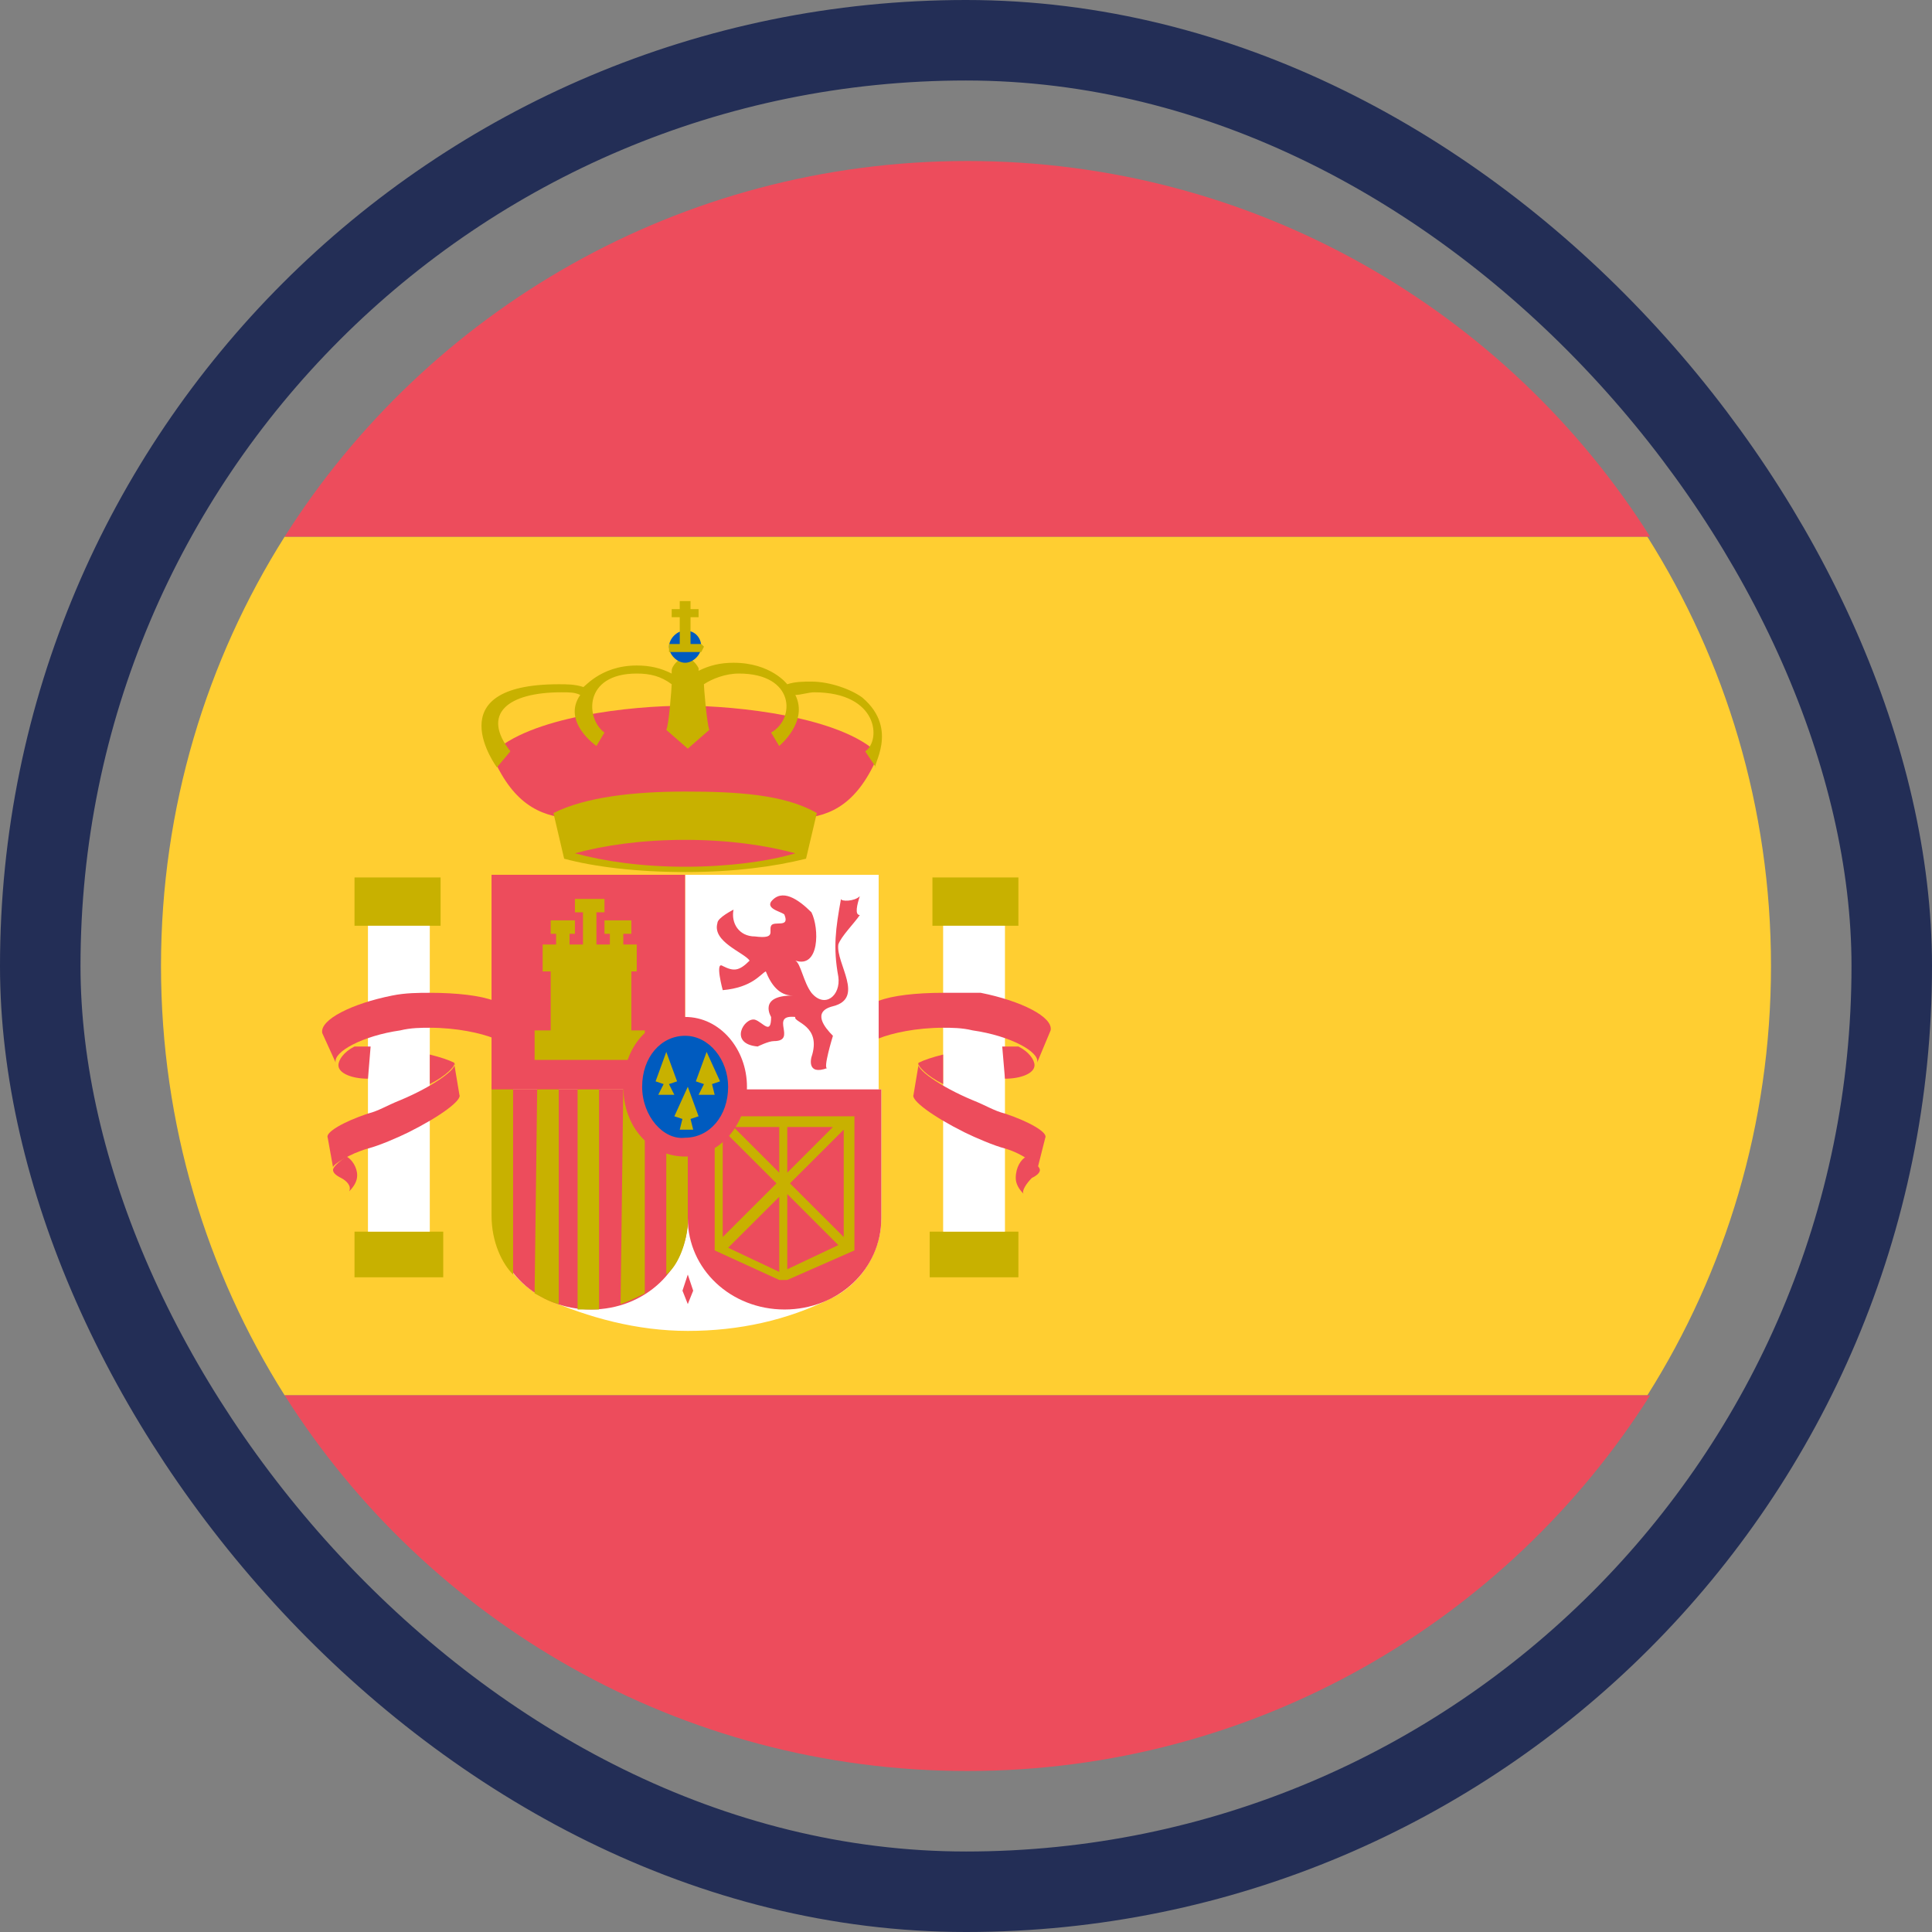 <svg width="24" height="24" viewBox="0 0 24 24" fill="none" xmlns="http://www.w3.org/2000/svg">
<rect x="0" y="0" width="24" height="24" fill="#808080" stroke="none"/>
<rect x="0.5" y="0.5" width="23" height="23" rx="11.5" stroke="#232E56"/>
<path d="M2 12C2 13.967 2.568 15.8 3.536 17.333H20.464C21.432 15.8 22 13.967 22 12C22 10.033 21.432 8.2 20.464 6.667H3.536C2.568 8.2 2 10.033 2 12Z" fill="#FFCE31"/>
<path d="M20.498 6.667C18.728 3.867 15.589 2 12.017 2C8.444 2 5.306 3.867 3.536 6.667H20.498ZM3.536 17.333C5.306 20.133 8.444 22 12.017 22C15.589 22 18.728 20.133 20.498 17.333H3.536Z" fill="#ED4C5C"/>
<path d="M4.404 10.9H5.473V11.5H4.404V10.9ZM4.404 15.3H5.506V15.867H4.404V15.3Z" fill="#C8B100"/>
<path d="M4.304 14.367C4.204 14.433 4.137 14.5 4.137 14.533C4.137 14.567 4.17 14.6 4.237 14.633C4.304 14.667 4.37 14.733 4.337 14.8C4.404 14.733 4.437 14.667 4.437 14.6C4.437 14.5 4.37 14.4 4.304 14.367Z" fill="#ED4C5C"/>
<path d="M4.571 11.5H5.339V15.3H4.571V11.5Z" fill="white"/>
<path d="M6.14 12.9C5.973 12.833 5.673 12.767 5.339 12.767C5.239 12.767 5.105 12.767 4.972 12.8C4.504 12.867 4.137 13.067 4.17 13.2L4.003 12.833C3.97 12.667 4.371 12.467 4.872 12.367C5.038 12.333 5.205 12.333 5.339 12.333C5.673 12.333 5.973 12.367 6.14 12.433V12.9Z" fill="#ED4C5C"/>
<path d="M4.571 13.4C4.371 13.4 4.204 13.333 4.204 13.233C4.204 13.167 4.27 13.067 4.404 13H4.604L4.571 13.4ZM5.339 13.1C5.472 13.133 5.573 13.167 5.639 13.2C5.673 13.233 5.539 13.367 5.339 13.467V13.1Z" fill="#ED4C5C"/>
<path d="M4.071 14.133C4.037 14.067 4.271 13.933 4.571 13.833C4.705 13.8 4.805 13.733 4.972 13.667C5.373 13.5 5.707 13.267 5.64 13.2L5.707 13.6C5.74 13.667 5.473 13.867 5.072 14.067C4.939 14.133 4.705 14.233 4.571 14.267C4.338 14.333 4.137 14.467 4.137 14.5L4.071 14.133Z" fill="#ED4C5C"/>
<path d="M11.583 10.9H12.651V11.5H11.583V10.9ZM11.549 15.3H12.651V15.867H11.549V15.3Z" fill="#C8B100"/>
<path d="M12.751 14.367C12.851 14.433 12.918 14.5 12.918 14.533C12.918 14.567 12.885 14.6 12.818 14.633C12.751 14.7 12.684 14.8 12.718 14.833C12.651 14.767 12.618 14.7 12.618 14.633C12.618 14.5 12.684 14.4 12.751 14.367Z" fill="#ED4C5C"/>
<path d="M11.716 11.5H12.484V15.3H11.716V11.5Z" fill="white"/>
<path d="M10.915 12.9C11.082 12.833 11.382 12.767 11.716 12.767C11.816 12.767 11.95 12.767 12.083 12.8C12.551 12.867 12.918 13.067 12.884 13.2L13.051 12.8C13.085 12.633 12.684 12.433 12.183 12.333H11.716C11.382 12.333 11.082 12.367 10.915 12.433V12.9Z" fill="#ED4C5C"/>
<path d="M12.484 13.4C12.684 13.4 12.851 13.333 12.851 13.233C12.851 13.167 12.784 13.067 12.651 13H12.45L12.484 13.4ZM11.716 13.1C11.582 13.133 11.482 13.167 11.415 13.2C11.382 13.233 11.515 13.367 11.716 13.467V13.1Z" fill="#ED4C5C"/>
<path d="M12.985 14.133C13.018 14.067 12.784 13.933 12.484 13.833C12.35 13.8 12.25 13.733 12.083 13.667C11.682 13.5 11.348 13.267 11.415 13.2L11.348 13.6C11.315 13.667 11.582 13.867 11.983 14.067C12.117 14.133 12.35 14.233 12.484 14.267C12.717 14.333 12.918 14.5 12.884 14.533L12.985 14.133ZM8.51 8.767C9.145 8.767 10.447 8.9 10.915 9.367C10.414 10.567 9.612 10.067 8.51 10.067C7.442 10.067 6.607 10.567 6.106 9.367C6.574 8.9 7.843 8.767 8.51 8.767Z" fill="#ED4C5C"/>
<path d="M10.147 10.1C9.746 9.867 9.145 9.833 8.511 9.833C7.876 9.833 7.275 9.9 6.875 10.1L7.008 10.667C7.375 10.767 7.91 10.833 8.511 10.833C9.112 10.833 9.613 10.767 10.013 10.667L10.147 10.1ZM10.714 8.667C10.581 8.567 10.314 8.467 10.08 8.467C9.98 8.467 9.88 8.467 9.779 8.5C9.779 8.5 9.579 8.233 9.112 8.233C8.945 8.233 8.811 8.267 8.678 8.333V8.3C8.644 8.233 8.577 8.167 8.511 8.167C8.444 8.167 8.344 8.267 8.344 8.333V8.367C8.21 8.3 8.077 8.267 7.91 8.267C7.442 8.267 7.242 8.567 7.242 8.533C7.142 8.5 7.042 8.5 6.941 8.5C5.405 8.5 6.173 9.533 6.173 9.533L6.34 9.333C5.973 8.867 6.307 8.6 6.975 8.6C7.075 8.6 7.142 8.6 7.208 8.633C6.975 8.967 7.409 9.267 7.409 9.267L7.509 9.1C7.275 8.933 7.242 8.367 7.91 8.367C8.077 8.367 8.21 8.4 8.344 8.5C8.344 8.533 8.31 9 8.277 9.067L8.544 9.3L8.811 9.067C8.778 8.967 8.744 8.533 8.744 8.5C8.845 8.433 9.011 8.367 9.178 8.367C9.88 8.367 9.88 8.933 9.579 9.1L9.679 9.267C9.679 9.267 10.047 8.967 9.88 8.633C9.946 8.633 10.047 8.6 10.113 8.6C10.915 8.6 10.948 9.2 10.748 9.333L10.881 9.533C10.815 9.533 11.182 9.067 10.714 8.667Z" fill="#C8B100"/>
<path d="M8.311 8.033C8.311 7.933 8.411 7.833 8.511 7.833C8.644 7.833 8.711 7.933 8.711 8.033C8.711 8.133 8.611 8.233 8.511 8.233C8.411 8.233 8.311 8.133 8.311 8.033Z" fill="#005BBF"/>
<path d="M8.444 7.467V7.567H8.344V7.667H8.444V8H8.311V8.1H8.711L8.745 8.033L8.711 8H8.578V7.667H8.678V7.567H8.578V7.467H8.444Z" fill="#C8B100"/>
<path d="M8.511 10.767C7.976 10.767 7.509 10.7 7.142 10.6C7.509 10.5 7.976 10.433 8.511 10.433C9.045 10.433 9.512 10.5 9.88 10.6C9.546 10.7 9.045 10.767 8.511 10.767Z" fill="#ED4C5C"/>
<path d="M8.544 16.533C7.91 16.533 7.309 16.367 6.775 16.133C6.374 15.933 6.14 15.567 6.14 15.133V13.533H10.948V15.133C10.948 15.567 10.681 15.967 10.314 16.133C9.78 16.4 9.179 16.533 8.544 16.533ZM8.511 10.867H10.915V13.533H8.511V10.867Z" fill="white"/>
<path d="M8.544 15.133C8.544 15.767 8.01 16.267 7.342 16.267C6.674 16.267 6.14 15.767 6.14 15.133V13.533H8.544V15.133Z" fill="#ED4C5C"/>
<path d="M6.641 16.067C6.707 16.1 6.808 16.167 6.941 16.2V13.467H6.674L6.641 16.067ZM6.106 15.1C6.106 15.433 6.24 15.7 6.374 15.833V13.467H6.106V15.1Z" fill="#C8B100"/>
<path d="M7.175 16.267H7.442V13.467H7.175V16.267Z" fill="#C7B500"/>
<path d="M7.709 16.2C7.81 16.167 7.943 16.1 8.01 16.067V13.467H7.743L7.709 16.2Z" fill="#C8B100"/>
<path d="M6.106 10.867H8.51V13.533H6.106V10.867Z" fill="#ED4C5C"/>
<path d="M8.277 15.833C8.41 15.733 8.511 15.5 8.544 15.233V13.5H8.277V15.833Z" fill="#C8B100"/>
<path d="M10.948 13.533V15.133C10.948 15.767 10.414 16.267 9.746 16.267C9.079 16.267 8.544 15.767 8.544 15.133V13.533H10.948ZM10.08 11.333C10.18 11.533 10.18 12.033 9.88 11.933C9.947 11.967 9.98 12.2 10.08 12.333C10.247 12.533 10.447 12.367 10.414 12.133C10.347 11.767 10.381 11.533 10.447 11.167C10.447 11.2 10.614 11.2 10.681 11.133C10.648 11.233 10.614 11.367 10.681 11.367C10.614 11.467 10.447 11.633 10.414 11.733C10.381 11.967 10.748 12.4 10.347 12.5C10.08 12.567 10.247 12.767 10.347 12.867C10.347 12.867 10.214 13.3 10.28 13.267C10.013 13.367 10.08 13.133 10.08 13.133C10.214 12.733 9.846 12.7 9.88 12.633C9.546 12.6 9.913 12.933 9.613 12.933C9.546 12.933 9.412 13 9.412 13C9.045 12.967 9.245 12.633 9.379 12.667C9.479 12.7 9.579 12.867 9.579 12.633C9.579 12.633 9.412 12.367 9.846 12.367C9.68 12.367 9.579 12.233 9.513 12.067C9.446 12.1 9.346 12.267 8.978 12.3C8.978 12.3 8.878 11.933 8.978 12C9.112 12.067 9.179 12.067 9.312 11.933C9.245 11.833 8.845 11.7 8.912 11.467C8.912 11.4 9.112 11.3 9.112 11.3C9.079 11.467 9.179 11.633 9.379 11.633C9.646 11.667 9.546 11.567 9.579 11.5C9.613 11.433 9.813 11.533 9.746 11.367C9.746 11.333 9.513 11.3 9.579 11.2C9.713 11.033 9.913 11.167 10.08 11.333ZM8.544 16.2L8.478 16.033L8.544 15.833L8.611 16.033L8.544 16.2Z" fill="#ED4C5C"/>
<path d="M6.841 11.433V11.6H6.908V11.733H6.741V12.067H6.841V12.8H6.641V13.167H8.01V12.8H7.843V12.067H7.91V11.733H7.743V11.6H7.843V11.433H7.509V11.6H7.576V11.733H7.409V11.333H7.509V11.167H7.142V11.333H7.242V11.733H7.075V11.6H7.142V11.433H6.841ZM10.614 15.533V13.867H8.878V15.533L9.68 15.9H9.78L10.614 15.533ZM9.68 14V14.567L9.112 14H9.68ZM8.978 14.033L9.646 14.7L8.978 15.367V14.033ZM9.045 15.5L9.68 14.867V15.8L9.045 15.5ZM9.78 15.767V14.833L10.414 15.467L9.78 15.767ZM10.481 15.367L9.813 14.7L10.481 14.033V15.367ZM9.78 14H10.347L9.78 14.567V14Z" fill="#C8B100"/>
<path d="M7.743 13.5C7.743 13 8.077 12.633 8.511 12.633C8.945 12.633 9.279 13.033 9.279 13.5C9.279 13.967 8.945 14.367 8.511 14.367C8.077 14.367 7.743 14 7.743 13.5Z" fill="#ED4C5C"/>
<path d="M7.977 13.5C7.977 13.133 8.21 12.867 8.511 12.867C8.811 12.867 9.045 13.167 9.045 13.5C9.045 13.867 8.811 14.133 8.511 14.133C8.244 14.167 7.977 13.867 7.977 13.5Z" fill="#005BBF"/>
<path d="M8.277 13.067L8.144 13.433L8.244 13.467L8.177 13.6H8.377L8.31 13.467L8.411 13.433L8.277 13.067ZM8.778 13.067L8.644 13.433L8.745 13.467L8.678 13.6H8.878L8.845 13.467L8.945 13.433L8.778 13.067ZM8.544 13.5L8.377 13.867L8.477 13.9L8.444 14.033H8.611L8.578 13.9L8.678 13.867L8.544 13.5Z" fill="#C8B100"/>
</svg>
